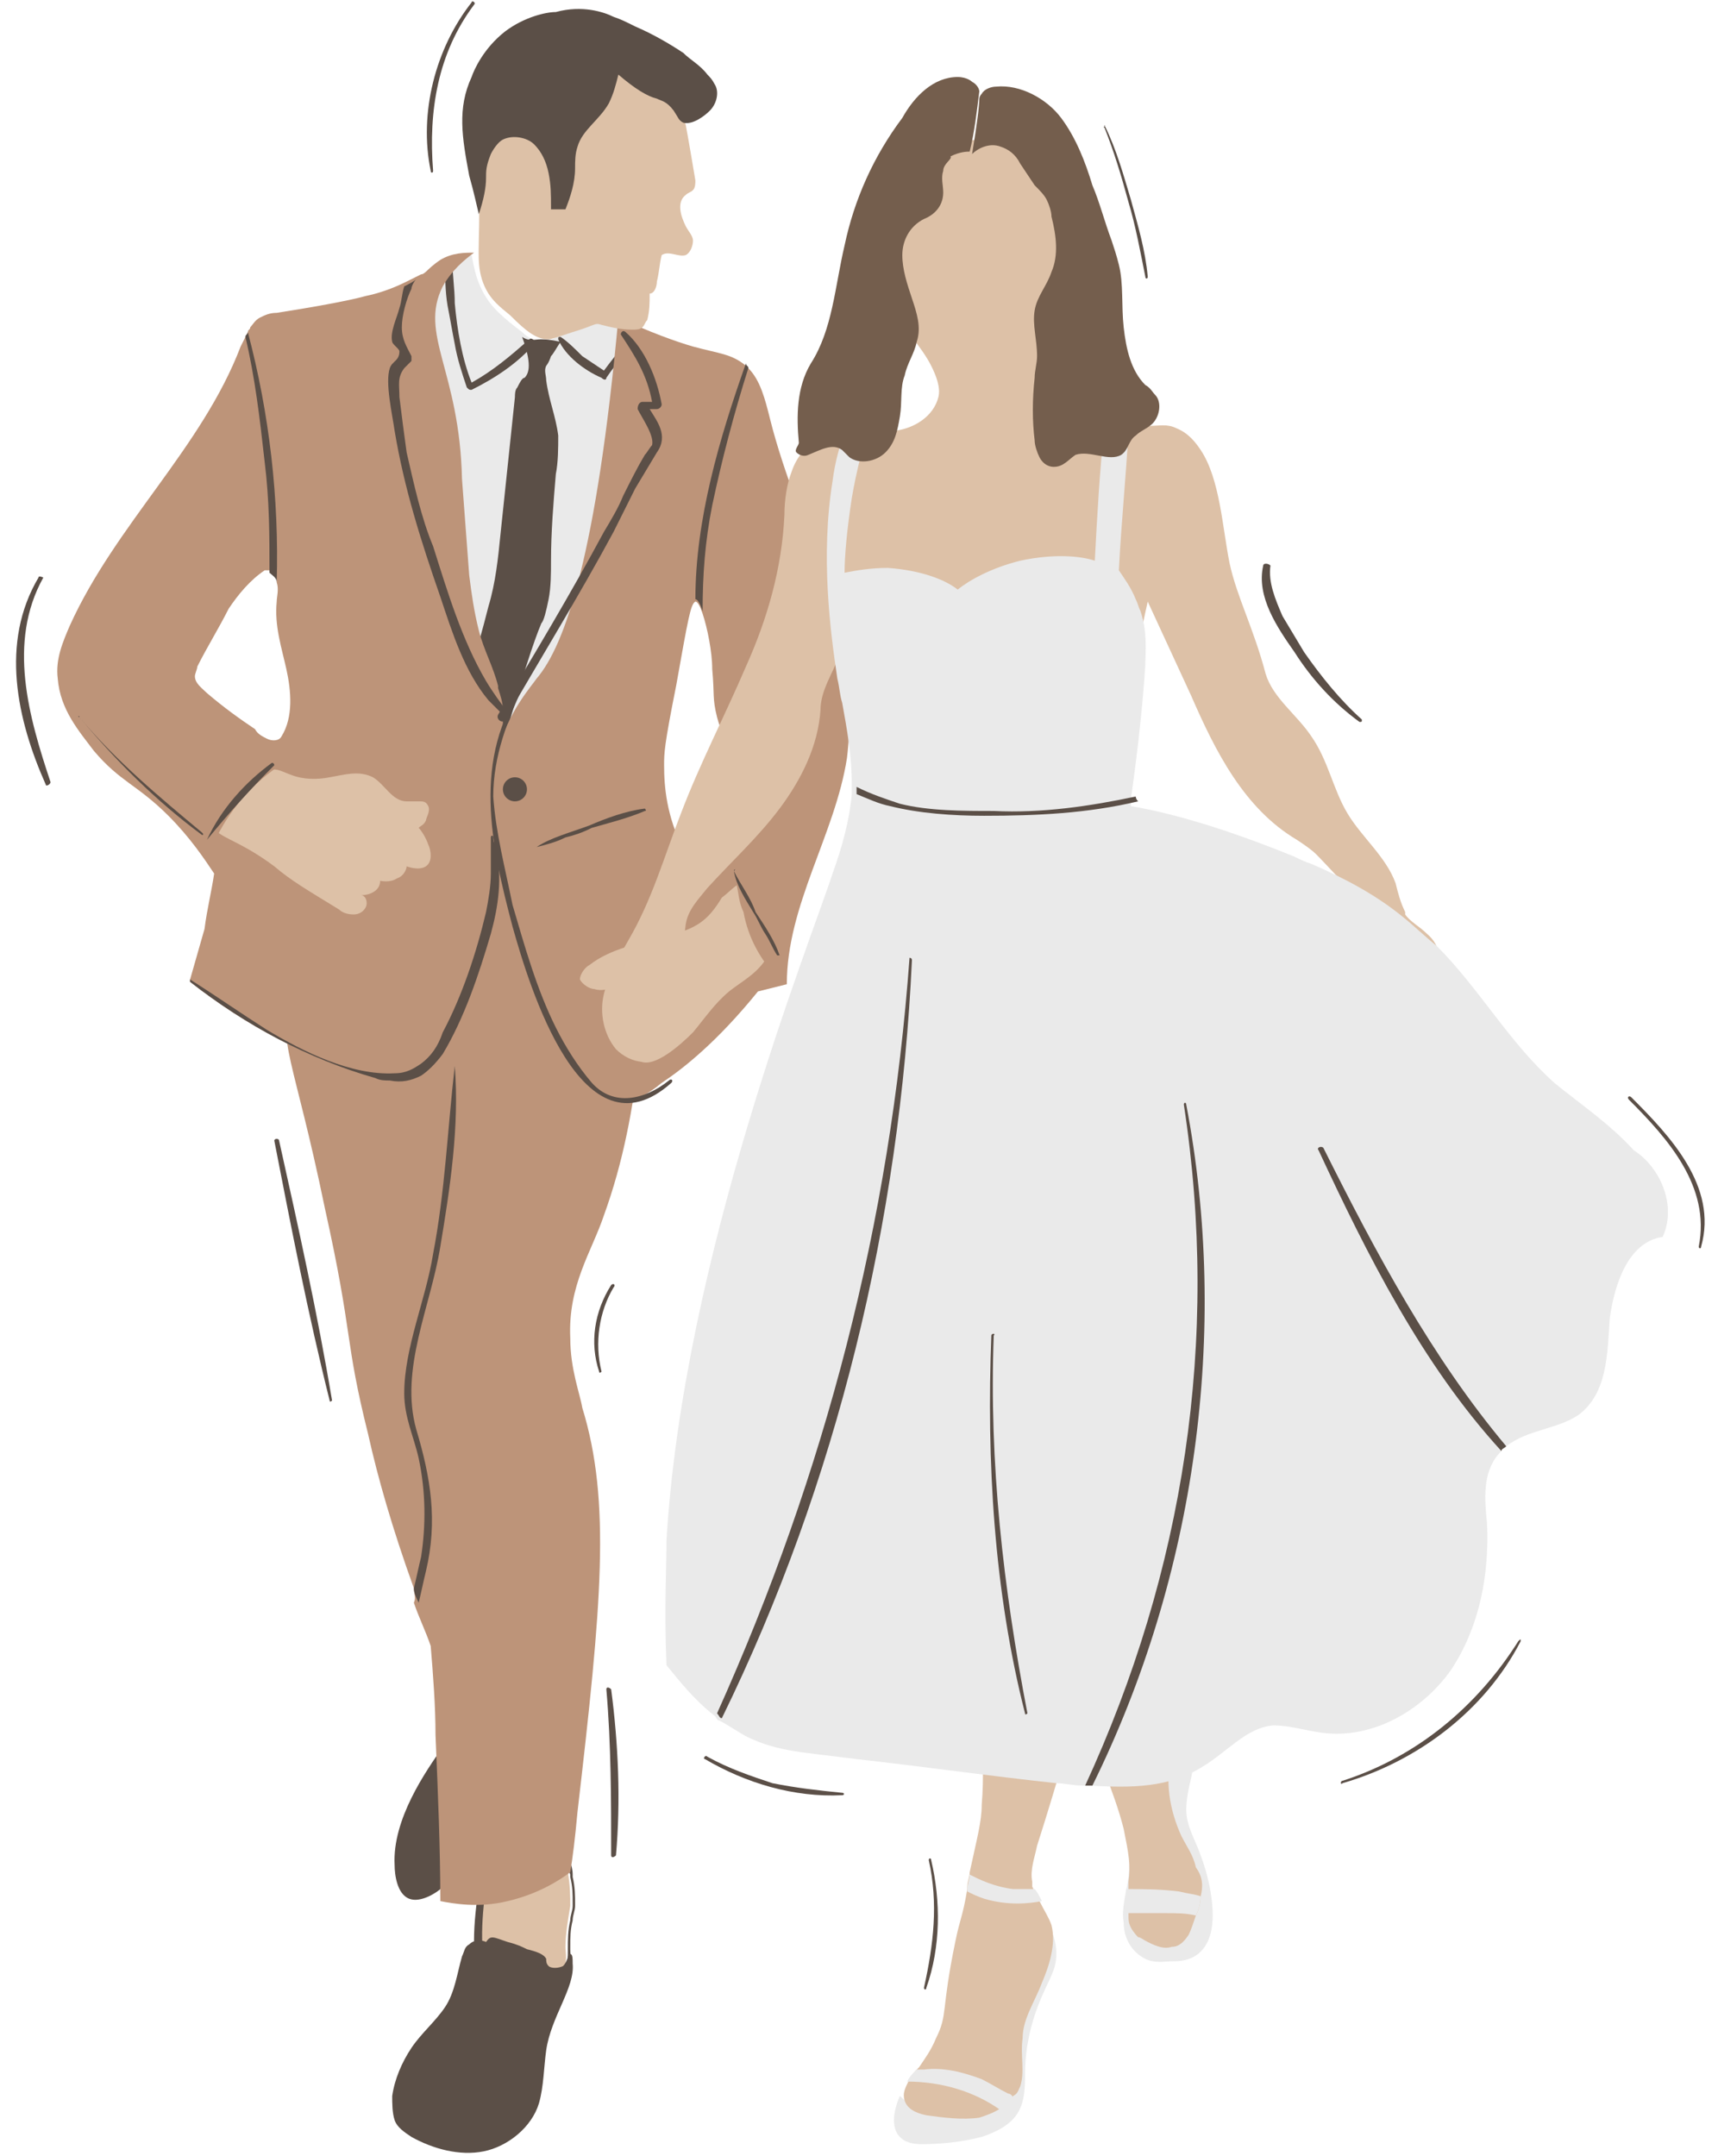<?xml version="1.0" encoding="UTF-8" standalone="no"?><svg xmlns="http://www.w3.org/2000/svg" xmlns:xlink="http://www.w3.org/1999/xlink" fill="#000000" height="89.6" preserveAspectRatio="xMidYMid meet" version="1" viewBox="13.8 2.8 71.4 89.6" width="71.4" zoomAndPan="magnify"><g id="change1_1"><path d="M39.8,25.9c-0.2,0.9-0.3,1.8-0.7,2.6c-0.3,0.7-0.7,1.4-1,2c-0.3,0.6-0.6,1.3-1,1.9c-0.5,0.8-1.3,1.3-2.1,1.8 c-0.9-0.6-1.7-1.2-2.4-2.1c-0.5-0.7-0.9-1.6-1.1-2.4c-0.6-2-0.7-4-0.8-6.1c-0.1-2.2-0.1-4.4-0.1-6.6c0-0.8-0.1-1.8,0.6-2.6 c0.6-0.8,1.6-0.9,2.2-1c0.1,0.5,0.2,1.2,0.7,1.9c0.2,0.3,0.6,0.7,1.4,1.3c0.2,0.2,0.4,0.3,0.7,0.4c0.4,0.1,1-0.4,1.4-0.5 c0.6-0.3,1.2-0.4,1.8-0.6c0.1,0.4,0.2,0.9,0.3,1.3c0,0.1,0,0.2,0.1,0.3C40.3,20.3,40.3,23.1,39.8,25.9z" fill="#eaeaea"/></g><g id="change2_1"><path d="M32.6,13.6c0,0.6,0.1,1.2,0.1,1.8c0.1,1.1,0.3,2.3,0.7,3.3c0.9-0.5,1.6-1.1,2.4-1.8c0.1-0.1,0.3,0.1,0.2,0.2 c-0.7,0.8-1.6,1.4-2.6,1.9c-0.1,0-0.1,0-0.2-0.1c-0.2-0.6-0.4-1.2-0.5-1.8c-0.1-0.5-0.2-1.1-0.3-1.6c-0.1-0.6-0.1-1.2-0.1-1.8 L32.6,13.6z" fill="#5b4f47"/></g><g id="change2_2"><path d="M39.8,17.5c-0.3,0.3-0.6,0.7-0.8,1c0,0.1-0.1,0.1-0.2,0c-0.7-0.3-1.5-0.9-1.8-1.6c0-0.1,0-0.1,0.1-0.1 c0.3,0.2,0.6,0.5,0.9,0.8c0.3,0.2,0.6,0.4,0.9,0.6c0.3-0.4,0.6-0.8,0.9-1.1C39.8,17.3,39.8,17.4,39.8,17.5z" fill="#5b4f47"/></g><g id="change1_2"><path d="M63.3,75.4c0.1,0.4,0.1,0.9,0,1.3c-0.1,0.4-0.2,0.9-0.2,1.3c0,0.7,0.4,1.3,0.6,1.9c0.3,0.8,0.5,1.7,0.5,2.5 c0,0.5-0.1,1.1-0.5,1.5c-0.3,0.3-0.7,0.4-1.1,0.4c-0.4,0-0.8,0.1-1.2-0.1c-0.6-0.3-0.9-0.9-0.9-1.5c-0.1-0.6,0.1-1.2,0.2-1.9 c0.1-1.1,0.1-2.2,0.2-3.3c0.1-0.8,0.4-1.6,0.8-2.3c0.2-0.2,0.5-0.7,0.8-0.7C62.9,74.6,63.2,75.1,63.3,75.4z" fill="#eaeaea"/></g><g id="change1_3"><path d="M57.7,84c0,0.7-0.3,1-0.7,2c-0.4,1-0.6,2-0.6,3c0,0.5,0,1.1-0.3,1.6c-0.3,0.5-0.9,0.8-1.5,1 c-0.8,0.2-1.6,0.3-2.5,0.3c-0.6,0-0.8-0.2-0.9-0.3c-0.5-0.5-0.1-1.5,0-1.7c0.2,0.2,1.2,1,2.5,0.9c0.2,0,1.4-0.1,1.9-1 c0.2-0.3,0.2-0.7,0.3-1.2c0.4-2.4,0.4-3.2,0.7-4.4c0.1-0.4,0.3-0.9,0.6-1.5C57.5,82.9,57.7,83.4,57.7,84z" fill="#eaeaea"/></g><g id="change3_1"><path d="M57.5,82.8c0.2,0.8-0.1,1.7-0.4,2.4c-0.3,0.8-0.8,1.5-0.8,2.3c-0.1,0.7,0.1,1.4-0.1,2 c-0.1,0.2-0.1,0.3-0.3,0.4c-0.1,0.2-0.3,0.4-0.5,0.5c-0.3,0.2-0.6,0.3-0.9,0.4c-0.7,0.1-1.5,0-2.2-0.1c-0.5-0.1-0.8-0.3-0.9-0.6 c-0.1-0.3,0-0.5,0.2-0.9c0.1-0.2,0.2-0.3,0.4-0.5c0,0,0,0,0,0c0.2-0.3,0.5-0.7,0.7-1.2c0.5-1,0.2-1.1,0.8-4c0.2-1,0.3-1,0.5-2.2 c0,0,0-0.1,0-0.1c0-0.2,0.1-0.4,0.1-0.6c0.3-1.4,0.5-2.1,0.5-2.8c0.2-2.4-0.3-3.4,0.3-5.5c0.2-0.6,0.3-0.9,0.6-1.2 c0.4-0.4,4-0.5,3.9-0.1c-0.8,2.8-1.6,5.7-2.5,8.5c-0.1,0.5-0.3,1-0.2,1.5c0,0.1,0,0.1,0,0.2c0.1,0.2,0.2,0.4,0.3,0.6 C57.2,82.2,57.4,82.5,57.5,82.8z" fill="#ddc1a7"/></g><g id="change1_4"><path d="M55.9,90c-0.1,0.2-0.3,0.4-0.5,0.5c-1.1-0.8-2.5-1.2-3.9-1.2c0.1-0.2,0.2-0.3,0.4-0.5c0,0,0,0,0,0 c0.1,0,0.2,0,0.3,0c0.8-0.1,1.6,0.1,2.4,0.4c0.4,0.2,0.7,0.4,1.1,0.6C55.8,89.8,55.9,89.9,55.9,90z" fill="#eaeaea"/></g><g id="change1_5"><path d="M57.1,81.8c-0.5,0.1-1.4,0.2-2.4-0.1c-0.3-0.1-0.5-0.2-0.7-0.3c0,0,0-0.1,0-0.1c0-0.2,0.1-0.4,0.1-0.6 c0.4,0.2,1,0.5,1.8,0.6c0.3,0,0.6,0,0.9,0C56.9,81.4,57,81.6,57.1,81.8z" fill="#eaeaea"/></g><g id="change3_2"><path d="M63.7,81.6c0,0.3-0.1,0.6-0.2,0.8c0,0,0,0,0,0c-0.1,0.3-0.2,0.6-0.3,0.8c-0.2,0.3-0.4,0.5-0.7,0.5 c-0.3,0.1-0.6,0-1-0.2c-0.2-0.1-0.3-0.2-0.4-0.2c0,0-0.2-0.2-0.3-0.4c-0.1-0.2-0.1-0.3-0.1-0.5c0-0.3,0-0.7,0-1c0-0.1,0-0.3,0-0.4 c0.1-0.7,0-1.2-0.2-2.2c-0.2-0.8-0.5-1.6-0.8-2.4c-0.4-1-0.7-1.9-1.1-2.9c-0.2-0.4-0.5-0.9-0.6-1.4c0-0.2,0.1-0.3,0.2-0.4 c0,0,0.5-0.4,0.6-0.4c1.1,0.8,2.3,1.7,3.4,2.6c0.1,0.1,0.3,0.2,0.4,0.4c0.2,0.4,0.1,0.8-0.1,1.3c-0.3,1.2-0.1,2.4,0.4,3.5 c0.2,0.4,0.5,0.8,0.6,1.3C63.8,80.8,63.8,81.2,63.7,81.6z" fill="#ddc1a7"/></g><g id="change3_3"><path d="M37.5,82c-0.1,0.6-0.2,1.2-0.2,1.7c0,0.3,0.1,0.6-0.1,0.9c-0.1,0.1-0.3,0.2-0.4,0.2 c-0.9,0.3-1.9,0.6-2.8,0.9c-0.6-1.4-0.4-3-0.2-4.6c0-0.2,0-0.3,0.1-0.5c0.1-0.2,0.4-0.3,0.6-0.4c0.5-0.1,0.9-0.3,1.4-0.4 c0.3-0.1,0.8-0.4,1.1-0.2c0.2,0.2,0.4,0.7,0.4,1C37.5,81.2,37.5,81.6,37.5,82z" fill="#ddc1a7"/></g><g id="change2_3"><path d="M34,85.9c0,0-0.1,0-0.1-0.1c-0.6-1.5-0.4-3.2-0.2-4.6c0-0.2,0-0.4,0.2-0.5c0.2-0.2,0.4-0.3,0.7-0.4l1.4-0.4 c0.1,0,0.1,0,0.2-0.1c0.3-0.1,0.7-0.3,1-0.1c0.2,0.2,0.4,0.6,0.4,1l0,0.1c0.1,0.4,0.1,0.8,0.1,1.1V82c0,0,0,0,0,0 c0,0.2-0.1,0.4-0.1,0.6c-0.1,0.4-0.1,0.7-0.1,1.1c0,0,0,0.1,0,0.1c0,0.3,0.1,0.6-0.1,0.8C37.2,84.9,37,85,36.8,85L34,85.9 C34,85.9,34,85.9,34,85.9z M36.8,79.8c-0.2,0-0.4,0.1-0.6,0.2c-0.1,0-0.2,0.1-0.2,0.1l-1.4,0.4c-0.2,0.1-0.4,0.1-0.5,0.3 c-0.1,0.1-0.1,0.3-0.1,0.4c-0.2,1.4-0.3,3,0.2,4.4l2.7-0.9c0.2-0.1,0.3-0.1,0.4-0.2c0.1-0.2,0.1-0.4,0.1-0.6c0-0.1,0-0.1,0-0.1 c0-0.4,0-0.8,0.1-1.2c0-0.2,0.1-0.4,0.1-0.6v-0.1c0-0.4,0-0.7-0.1-1.1l0-0.1c-0.1-0.3-0.2-0.7-0.3-0.9 C36.9,79.8,36.8,79.8,36.8,79.8z M37.5,82L37.5,82L37.5,82z" fill="#5b4f47"/></g><g id="change2_4"><path d="M34.9,83.5c0.4,0.1,0.6,0.2,0.8,0.3c0.4,0.1,0.7,0.2,0.8,0.4c0,0.1,0,0.2,0.1,0.3c0.1,0.1,0.4,0.1,0.6,0 c0.2-0.2,0.2-0.5,0.3-0.5c0.1,0,0.1,0.2,0.1,0.4c0.1,1-0.9,2.2-1.1,3.6c-0.1,0.7-0.1,1.5-0.3,2.2c-0.3,1-1.3,1.8-2.3,2 c-1,0.2-2.1-0.1-3-0.6c-0.3-0.2-0.6-0.4-0.7-0.7c-0.1-0.3-0.1-0.7-0.1-1c0.1-0.7,0.4-1.4,0.8-2c0.4-0.6,1-1.1,1.4-1.7 c0.4-0.6,0.5-1.4,0.7-2.1c0.1-0.2,0.1-0.4,0.3-0.5c0.2-0.2,0.5-0.2,0.7-0.1C34.2,83.2,34.3,83.3,34.9,83.5z" fill="#5b4f47"/></g><g id="change2_5"><path d="M30.2,80.3c0,0.4,0.1,1.2,0.6,1.4c0.5,0.2,1.2-0.3,1.3-0.4c0.6-0.5,0.7-1.2,0.8-1.5c0.1-0.6,0-1.3,0-1.9 c0-0.3,0-0.6,0-0.9c0-0.2,0.1-0.5,0.1-0.7c0-0.4-0.4-0.6-0.8-0.9C31.5,76.4,30.1,78.4,30.2,80.3z" fill="#5b4f47"/></g><g id="change4_1"><path d="M40.8,39.5c-0.2,4.7-0.3,9.4-1.9,13.8c-0.5,1.5-1.5,2.9-1.4,5.1c0,1.3,0.4,2.3,0.5,2.9 c1.2,3.9,0.8,8.2-0.2,16.8c-0.1,1.1-0.2,1.9-0.3,2.5c-0.4,0.3-1.3,0.9-2.6,1.2c-1.2,0.3-2.3,0.1-2.8,0c0-2.2-0.1-4.5-0.2-6.9 c0-1.2-0.1-2.5-0.2-3.7c-0.2-0.6-0.5-1.2-0.7-1.8C31.1,69.2,31,69,31,68.8c-0.9-2.5-1.5-4.6-1.9-6.4c-1-4-0.6-4-1.8-9.4 c-1.3-6.3-2-6.9-1.4-8.8c0.2-0.6-0.3-0.7,4.8-6.2c1.7-1.8,2.7-2.7,5.2-2.1c1.3,0.3,3.7,0.7,4.5,1.9C40.9,38.2,40.8,38.9,40.8,39.5z" fill="#bd9479"/></g><g id="change2_6"><path d="M32.1,54.6c-0.4,2.5-1.7,5.1-1,7.6c0.6,2,0.9,3.8,0.4,5.9c-0.1,0.4-0.2,0.9-0.3,1.3C31.1,69.2,31,69,31,68.8 c0.1-0.4,0.2-0.9,0.3-1.3c0.2-1.3,0.2-2.7-0.1-4.1c-0.2-0.9-0.6-1.7-0.6-2.7c0-1.9,0.9-3.9,1.2-5.8c0.5-2.6,0.6-5.2,0.9-7.8 c0,0,0,0,0,0C32.9,49.6,32.5,52.2,32.1,54.6z" fill="#5b4f47"/></g><g id="change2_7"><path d="M36.3,16.9c0.4,0,0.7,0.1,0.8,0.1c-0.2,0.3-0.3,0.5-0.4,0.6c-0.1,0.3-0.2,0.4-0.2,0.4c-0.1,0.2,0,0.4,0,0.6 c0.1,0.8,0.4,1.5,0.5,2.3c0,0.5,0,1.1-0.1,1.6c-0.1,1.2-0.2,2.4-0.2,3.6c0,0.5,0,1.1-0.1,1.6c-0.1,0.5-0.2,0.9-0.3,1 c-0.3,0.7-0.8,2.2-1.7,5.4c-1-1.8-1.1-3.2-1-4.1c0.1-0.6,0.2-0.8,0.5-2c0.3-1,0.4-2,0.5-3c0.2-1.9,0.4-3.8,0.6-5.7 c0-0.1,0-0.3,0.1-0.4c0.1-0.2,0.2-0.4,0.3-0.4c0.2-0.2,0.3-0.6-0.1-1.7C35.8,17,36,16.9,36.3,16.9z" fill="#5b4f47"/></g><g id="change4_2"><path d="M48.1,27.1c-0.7-2.3-1.7-4.5-2.3-6.9c-0.2-0.8-0.4-1.6-0.9-2.1c0-0.1-0.1-0.1-0.1-0.1c0,0,0,0,0,0 c-0.6-0.5-1.1-0.5-2.2-0.8c-0.7-0.2-1.8-0.6-3.1-1.2c-0.9,9.8-2.2,13.6-3.4,15c-0.2,0.3-1.2,1.4-1.6,3c-0.3,1.2-0.1,2.1,0.1,3 c0.7,3.7,1.5,7.1,3.2,10.1c0.3,0.5,0.7,1.2,1.5,1.4c0.7,0.2,1.4-0.2,2-0.7c0.9-0.6,2.3-1.7,4-3.8c0.4-0.1,0.8-0.2,1.2-0.3 c0-3.3,2-6.2,2.5-9.4C49.3,31.9,48.8,29.4,48.1,27.1z M43.7,36.5c-0.4,0.6-0.9,1.1-1.5,1.6c-0.7-1.4-0.8-2.6-0.8-3.5 c0-0.5,0-0.8,0.5-3.3c0.5-2.8,0.6-3.4,0.8-3.5c0,0,0,0,0,0c0.1,0,0.2,0.2,0.3,0.5c0.2,0.6,0.4,1.6,0.4,2.3c0.1,1.1,0,1.2,0.2,2 c0.3,1.1,0.6,1.2,0.7,1.9C44.3,35.2,44.1,35.9,43.7,36.5z" fill="#bd9479"/></g><g id="change4_3"><path d="M34.7,32.3c0-0.3-0.1-0.6-0.2-0.9c0,0,0-0.1,0-0.1c-0.2-0.8-0.6-1.5-0.8-2.3c-0.2-0.8-0.3-1.5-0.4-2.3 c-0.1-1.3-0.2-2.7-0.3-4c-0.1-4.5-1.8-6-0.8-8c0.4-0.7,0.9-1.1,1.3-1.4c-0.4,0-0.9,0-1.4,0.3c-0.3,0.2-0.5,0.4-0.5,0.4 c-0.1,0.1-0.2,0.2-0.3,0.2c-0.2,0.1-0.4,0.2-0.6,0.3c-0.6,0.3-1.2,0.5-1.7,0.6c-0.7,0.2-2.4,0.5-3.7,0.7c-0.3,0-0.5,0.1-0.7,0.2 c-0.2,0.1-0.3,0.3-0.4,0.4c0,0.1-0.1,0.1-0.1,0.2c-0.1,0.2-0.2,0.4-0.3,0.6c-1.6,4.2-5.2,7.4-7.1,11.6c-0.3,0.7-0.6,1.4-0.5,2.2 c0.1,1.3,0.9,2.2,1.5,3c1.1,1.3,1.8,1.4,3.1,2.7c0.9,0.9,1.5,1.8,1.9,2.4c-0.1,0.7-0.3,1.5-0.4,2.3c-0.2,0.7-0.4,1.4-0.6,2.1 c0,0,0,0.1,0,0.1c2.3,1.8,4.9,3.2,7.7,4c0.3,0.1,0.6,0.2,1,0.3c0.2,0,0.3,0.1,0.5,0c0.2-0.1,0.3-0.3,0.4-0.4c0,0,0.1-0.1,0.1-0.2 c0-0.1,0.1-0.2,0.1-0.3c0.5-1.2,1-2.5,1.5-3.7c0.5-1.1,1-2.3,1.2-3.5c0-0.2,0.1-0.4,0.1-0.6c0,0,0,0,0,0c0.1-0.4,0.1-0.8,0.2-1.2 c0.1-1.1,0.2-2.3,0.2-3.4C34.7,33.9,34.7,33.1,34.7,32.3z M22.4,31.6c-0.2-0.2-0.5-0.4-0.5-0.7c0-0.1,0.1-0.3,0.1-0.4 c0.4-0.8,0.9-1.6,1.3-2.4c0.4-0.6,0.9-1.2,1.5-1.6c0.1,0,0.1,0,0.2,0c0.1,0.1,0.3,0.2,0.3,0.4c0,0,0,0.1,0,0.1c0.1,0.3,0,0.6,0,0.8 c-0.1,1,0.2,1.9,0.4,2.8c0.2,0.9,0.3,2-0.2,2.8c-0.1,0.2-0.4,0.2-0.6,0.1c-0.2-0.1-0.4-0.2-0.5-0.4C23.8,32.7,23.1,32.2,22.4,31.6z" fill="#bd9479"/></g><g id="change3_4"><path d="M25,34.8c0.3-0.1,0.6,0.1,0.9,0.2c0.5,0.2,1.1,0.2,1.6,0.1c0.6-0.1,1.2-0.3,1.8,0c0.5,0.3,0.8,1,1.4,1 c0.2,0,0.3,0,0.5,0c0.2,0,0.3,0,0.4,0.2c0.1,0.2-0.1,0.5-0.1,0.6c-0.1,0.2-0.2,0.2-0.3,0.3c0.1,0.1,0.3,0.4,0.4,0.7 c0.1,0.2,0.2,0.7-0.1,0.9c-0.3,0.2-0.8,0-0.8,0c0,0.1-0.1,0.4-0.4,0.5c-0.3,0.2-0.7,0.1-0.7,0.1c0,0.4-0.4,0.6-0.8,0.6 c0.2,0,0.3,0.3,0.2,0.5c-0.1,0.2-0.3,0.3-0.5,0.3c-0.3,0-0.5-0.1-0.6-0.2c-1.3-0.8-2-1.2-2.7-1.8c-1.6-1.2-2.5-1.2-2.6-1.8 c0-0.3,0.3-0.7,0.9-1.3C24.1,35.2,24.5,34.9,25,34.8z" fill="#ddc1a7"/></g><g id="change3_5"><path d="M73.4,43.5c-0.1,0.1-0.3,0.3-0.4,0.2c-0.1,0-0.1-0.1-0.1-0.2c-0.2-0.7-0.6-1.3-1-1.9 c-0.5-0.7-1.2-1.2-1.9-1.8c-0.5-0.4-1-1-1.5-1.5c-0.2-0.2-0.5-0.4-0.8-0.6c-2.2-1.3-3.4-3.7-4.4-6c-0.6-1.3-1.2-2.6-1.8-3.9 c-0.6,2.6-0.9,5.2-1.2,7.8c-2.1,0.1-4.1,0.5-6.2,0.5c-1.3,0-2.6-0.1-3.9-0.4c-0.5-1.7-0.9-3.3-1.3-5c-0.1-0.2-0.1-0.5-0.2-0.7 c-0.3,0.8-0.8,1.5-0.8,2.3c-0.1,1.5-0.8,2.9-1.7,4.1c-0.9,1.2-2,2.2-3,3.3c-0.4,0.5-0.8,0.9-0.9,1.5c-0.1,0.7-0.1,1.4-0.1,2 c0.1,0.6,0.2,1.1,0.1,1.7c0,0.6-0.2,1.2-0.7,1.5C41,47.2,40,47,39.4,46.4c-0.5-0.6-0.7-1.5-0.5-2.3c0.2-0.8,0.6-1.5,1-2.2 c1-1.7,1.5-3.5,2.2-5.3c0.8-2.1,1.8-4,2.7-6.1c0.9-2,1.5-4.1,1.6-6.3c0-0.6,0.1-1.3,0.3-1.8c0.2-0.6,0.6-1.1,1.2-1.4 c0.4-0.2,0.8-0.3,1.3-0.3c0.3,0,0.6,0,0.9,0c0.3,0,0.6,0,0.9,0c0.8-0.1,1.6-0.6,1.8-1.4c0.1-0.4-0.1-0.9-0.3-1.3 c-0.2-0.4-0.5-0.8-0.8-1.2c-0.6-1-0.9-2.3-0.8-3.5c0-1.2,0.4-2.4,1.1-3.3c1.1-1.4,3.3-2.1,4.6-0.5c0.5,0.7,1,1.5,1.3,2.3 c0.3,0.8,0.4,1.8,0.1,2.6c0,0,0,0-0.1,0.4c-0.7,2.1-0.8,2.4-0.8,2.8c-0.1,0.6-0.1,1.1,0.1,1.5c0,0,0.1,0.1,0.1,0.2 c0.2,0.3,0.5,0.4,0.6,0.4c0.7,0.3,1.4,0.5,1.9,0.6c0.4,0.1,0.8,0.1,1,0.2c0.5,0,0.7,0,0.7,0c0.5,0,0.8-0.1,1.2,0.1 c0.5,0.2,0.8,0.6,1,0.9c0.8,1.2,0.9,3.2,1.2,4.7c0.3,1.4,1,2.7,1.5,4.6c0.3,1,1.3,1.7,1.9,2.6c0.7,1,0.9,2.2,1.5,3.2 c0.6,1,1.6,1.8,2,2.9c0.1,0.4,0.2,0.8,0.4,1.2c0,0,0,0,0,0.1c0.2,0.3,0.6,0.5,0.9,0.8C73.7,42.1,73.8,42.9,73.4,43.5z" fill="#ddc1a7"/></g><g id="change1_6"><path d="M82.9,54.2c-1.4,0.2-2,1.9-2.2,3.4c-0.1,1.5-0.1,3.1-1.3,4c-0.9,0.6-2.1,0.6-3,1.3c-0.1,0.1-0.2,0.1-0.2,0.2 c0,0,0,0-0.1,0.1c-0.7,0.8-0.6,1.9-0.5,2.9c0.1,2.1-0.3,4.3-1.5,6.1c-1.2,1.7-3.3,2.9-5.4,2.6c-0.7-0.1-1.3-0.3-2-0.3 c-1.1,0.1-1.9,1.1-2.9,1.7c-1.4,0.9-3,0.9-4.7,0.8c-0.1,0-0.2,0-0.3,0c-0.4,0-0.8-0.1-1.1-0.1c-2.8-0.3-5.6-0.7-8.3-1 c-2.3-0.3-3.2-0.3-4.5-0.9c-0.4-0.2-0.8-0.5-1.2-0.7c-0.1,0-0.1-0.1-0.2-0.2c-0.9-0.7-1.5-1.5-2-2.1c-0.1-2.3,0-4.1,0-5.2 c0.7-11.8,6-24.9,6.9-27.7c0.4-1.1,0.7-2.2,0.8-3.3c0-0.1,0-0.2,0-0.3v-0.1c0-1.2-0.2-2.3-0.4-3.4c-0.1-0.3-0.1-0.6-0.2-1 c-0.3-2-0.7-5.1-0.2-8.2c0.1-0.8,0.3-1.5,0.5-2c0.3,0,0.6,0,0.9,0c-0.1,0.5-0.4,1.5-0.6,2.7c-0.2,1.3-0.3,2.4-0.3,3.1 c0.5-0.1,1.1-0.2,1.8-0.2c1.4,0.1,2.4,0.5,2.9,0.9c0.5-0.4,1.4-0.9,2.6-1.2c1.4-0.3,2.5-0.2,3.1,0c0.1-1.9,0.2-3.7,0.4-5.6 c0.4,0.1,0.8,0.1,1,0.2c-0.1,1.9-0.3,3.8-0.4,5.8c0.2,0.3,0.5,0.7,0.7,1.2c0.1,0.2,0.1,0.3,0.2,0.5c0.3,0.9,0.2,1.7,0.2,2.2 c-0.1,1.6-0.3,3.5-0.6,5.6c0,0.1,0,0.2,0,0.3c0,0,0,0,0,0c1.8,0.3,4.1,1,6.8,2.1c0.2,0.1,0.4,0.2,0.7,0.3c1.4,0.6,2.7,1.3,3.8,2.2 c0.5,0.4,0.9,0.8,1.4,1.2c1.8,1.8,3,4,4.9,5.7c1.1,0.9,2.3,1.7,3.3,2.8C82.8,51.3,83.5,52.9,82.9,54.2z" fill="#eaeaea"/></g><g id="change3_6"><path d="M41.5,41.7c-1.1,0.3-2.3,0.5-3.2,1.2c-0.2,0.1-0.4,0.4-0.4,0.6c0.1,0.2,0.4,0.4,0.6,0.4 c0.3,0.1,0.6,0,0.9-0.1c0.2-0.1,0.3,0,0.3,0c0.1,0.1-0.1,0.4-0.2,0.5c-0.2,0.3-0.3,0.3-0.3,0.4c0,0.1,0,0.3,0.3,0.5 c0,0-0.1,0.2,0,0.4c0.1,0.2,0.3,0.3,0.4,0.3c0,0-0.1,0.3,0,0.5c0.1,0.2,0.3,0.3,0.3,0.3c0,0.1,0.1,0.2,0.2,0.2 c0.6,0.3,1.7-0.7,2.2-1.2c0.5-0.6,0.9-1.2,1.5-1.7c0.5-0.4,1.1-0.7,1.5-1.3c0.1-0.2,0.1-0.3,0.1-0.4c0-0.2,0.1-0.6-0.2-1.5 c-0.3-0.7-0.5-1.2-0.8-1.3c-0.3,0-0.5,0.3-0.9,0.6C43.2,41.1,42.7,41.4,41.5,41.7z" fill="#ddc1a7"/></g><g id="change1_7"><path d="M63.7,81.6c0,0.3-0.1,0.6-0.2,0.8c0,0,0,0,0,0c-0.4-0.1-0.8-0.1-1.3-0.1c-0.6,0-1.1,0-1.6,0c0-0.3,0-0.7,0-1 c0.7,0,1.4,0,2.2,0.1C63.2,81.5,63.4,81.5,63.7,81.6z" fill="#eaeaea"/></g><g id="change4_4"><path d="M25.6,34.5c-1.3,0.8-2.3,2-2.9,3.3c-0.3-0.3-0.6-0.6-0.8-1c-0.1-0.1-0.1-0.2-0.1-0.3c0-0.1,0.1-0.2,0.2-0.3 c0.6-0.6,1.2-1.2,1.8-1.8c0.2-0.2,0.4-0.3,0.6-0.3C24.7,34.2,25.5,34.6,25.6,34.5z" fill="#bd9479"/></g><g id="change4_5"><path d="M45.9,43.2c0.3-0.6,0.6-1.7,0.3-2.8c-0.1-0.6-0.6-1.7-1.1-1.7c-0.4,0-0.6,0.6-0.7,0.8 c0.1,0.4,0.1,0.8,0.3,1.2C44.9,41.8,45.4,42.6,45.9,43.2z" fill="#bd9479"/></g><g id="change2_8"><path d="M35.6,31.2c-2.2,3.1-1.4,6.7-0.5,10.1c0.7,2.5,2.9,9.8,6.6,6.5c0.1-0.1,0-0.2-0.1-0.1 c-1,0.8-2.3,1.1-3.2,0.1c-0.6-0.7-1.1-1.5-1.5-2.3c-0.8-1.6-1.3-3.4-1.8-5.1c-0.3-1.5-0.7-3-0.8-4.5C34.3,34.2,34.9,32.7,35.6,31.2 C35.7,31.2,35.7,31.2,35.6,31.2L35.6,31.2z" fill="#5b4f47"/></g><g id="change2_9"><path d="M34.2,41.6c-0.5,1.7-1.1,3.5-2,5c-0.3,0.4-0.6,0.7-0.9,0.9c-0.4,0.2-0.8,0.3-1.3,0.2c-0.2,0-0.4,0-0.6-0.1 c-2.8-0.8-5.4-2.2-7.7-4c0,0,0-0.1,0-0.1c1.1,0.7,2.1,1.4,3.2,2.1c1.5,0.9,3.5,1.9,5.3,1.8c0.5,0,0.8-0.2,1.1-0.4 c0.4-0.3,0.7-0.7,0.9-1.3c0.8-1.5,1.4-3.3,1.8-5c0.1-0.5,0.2-1.1,0.2-1.6c0,0,0,0,0,0c0-0.5,0-1,0-1.5c0-0.1,0.1-0.1,0.1,0 c0,0.1,0,0.2,0.1,0.3C34.7,39.3,34.5,40.5,34.2,41.6z" fill="#5b4f47"/></g><g id="change2_10"><circle cx="35.2" cy="35.6" fill="#5b4f47" r="0.5"/></g><g id="change2_11"><path d="M17.1,32.6c1.5,1.8,3.2,3.5,5.1,4.9c0,0,0.1,0,0-0.1C20.4,35.9,18.6,34.4,17.1,32.6 C17.1,32.5,17,32.6,17.1,32.6L17.1,32.6z" fill="#5b4f47"/></g><g id="change2_12"><path d="M22.4,37.7c0.9-1.1,1.8-2.1,2.8-3.1c0,0,0-0.1-0.1-0.1C24,35.3,23,36.4,22.4,37.7 C22.2,37.7,22.3,37.7,22.4,37.7L22.4,37.7z" fill="#5b4f47"/></g><g id="change2_13"><path d="M25.3,27c0-0.2-0.2-0.3-0.3-0.4c0-1.5,0-3-0.2-4.6c-0.2-1.8-0.4-3.5-0.8-5.2c0-0.1,0.1-0.1,0.1-0.2 C25,20,25.4,23.5,25.3,27z" fill="#5b4f47"/></g><g id="change2_14"><path d="M34.7,32.5c-0.2-0.2-0.4-0.4-0.6-0.6c-1-1.2-1.5-2.8-2-4.3c-0.8-2.3-1.5-4.5-1.9-6.9c-0.1-0.7-0.4-2-0.2-2.6 c0.1-0.3,0.4-0.3,0.4-0.7c0-0.1-0.3-0.3-0.3-0.4c-0.1-0.4,0.2-1,0.3-1.4c0.1-0.3,0.1-0.6,0.2-0.9c0.2-0.1,0.4-0.2,0.5-0.3 c-0.1,0.1-0.2,0.3-0.2,0.4c-0.2,0.4-0.4,1.1-0.4,1.6c0,0.5,0.2,0.8,0.4,1.2c0,0.1,0,0.2,0,0.2c-0.1,0.1-0.2,0.2-0.3,0.3 c-0.3,0.4-0.2,0.7-0.2,1.2c0.1,0.8,0.2,1.6,0.3,2.3c0.3,1.3,0.6,2.7,1.1,3.9c0.6,1.9,1.2,3.9,2.2,5.6c0.3,0.5,0.6,0.9,0.9,1.3 C35,32.4,34.8,32.7,34.7,32.5z" fill="#5b4f47"/></g><g id="change2_15"><path d="M40.8,19.8c0.1,0,0.2,0,0.3,0c0.1,0,0.2-0.1,0.2-0.2c-0.2-1.1-0.7-2.3-1.5-3c-0.1-0.1-0.2,0-0.2,0.1 c0.6,0.9,1.1,1.7,1.3,2.8c-0.1,0-0.3,0-0.4,0c-0.1,0-0.2,0.1-0.2,0.3c0.2,0.4,0.7,1.1,0.6,1.5c-0.1,0.1-0.2,0.3-0.3,0.4 c-0.3,0.5-0.6,1.1-0.9,1.7c-0.2,0.5-0.5,1-0.8,1.5c-1.4,2.6-2.9,5.1-4.4,7.6c-0.1,0.2,0.2,0.4,0.3,0.2c1.5-2.6,3.1-5.2,4.5-7.8 c0.3-0.6,0.6-1.2,0.9-1.8c0.3-0.5,0.6-1,0.9-1.5C41.6,20.9,41.1,20.3,40.8,19.8z" fill="#5b4f47"/></g><g id="change3_7"><path d="M42.3,8c-0.2-0.8-0.4-1.7-1.2-2.4c-0.6-0.6-1.4-0.8-3.1-1c-0.6-0.1-1.2-0.1-1.8-0.1 c-0.6,0.1-1.2,0.3-1.6,0.8c-0.4,0.4-0.5,0.8-0.6,1.1c-0.6,1.9-0.2,3.3-0.3,6.3c0,0.7-0.1,1.5,0.4,2.3c0.2,0.3,0.4,0.5,0.9,0.9 c0.7,0.7,1.1,1,1.6,1c0.1,0,0.4-0.1,1-0.3c1-0.3,0.9-0.4,1.2-0.3c0.4,0.1,0.8,0.2,1.3,0.2c0.1,0,0.3,0,0.4-0.1 c0.1-0.1,0.1-0.2,0.2-0.3c0.1-0.4,0.1-0.7,0.1-1.1c0.2,0,0.3-0.3,0.3-0.5c0.1-0.4,0.1-0.7,0.2-1.1c0.3-0.2,0.7,0.1,1,0 c0.2-0.1,0.3-0.4,0.3-0.6s-0.2-0.4-0.3-0.6c-0.2-0.4-0.4-1,0-1.3c0.1-0.1,0.2-0.1,0.3-0.2c0.1-0.1,0.1-0.3,0.1-0.4 C42.4,8.5,42.3,8,42.3,8z" fill="#ddc1a7"/></g><g id="change2_16"><path d="M41.1,6.9c-0.4-0.1-0.9-0.4-1.6-1c-0.1,0.4-0.2,0.8-0.4,1.2c-0.4,0.7-1.1,1.1-1.3,1.8 c-0.1,0.3-0.1,0.6-0.1,0.9c0,0.6-0.2,1.2-0.4,1.7c-0.2,0-0.3,0-0.5,0c0,0-0.1,0-0.1,0c0,0,0-0.1,0-0.1c0-0.5,0-0.9-0.1-1.4 c-0.1-0.5-0.3-0.9-0.6-1.2s-0.9-0.4-1.3-0.2c-0.2,0.1-0.4,0.4-0.5,0.6C34,9.7,34,9.9,34,10.2c0,0.4-0.1,0.9-0.3,1.5 c-0.1-0.4-0.2-0.9-0.4-1.6c-0.3-1.6-0.5-2.8,0.1-4.1c0.1-0.3,0.5-1.2,1.4-1.9c0.8-0.6,1.7-0.8,2.1-0.8C38,3,38.9,3.3,39.3,3.5 c0.3,0.1,0.5,0.2,0.9,0.4c0.7,0.3,1.4,0.7,2,1.1c0.3,0.3,0.7,0.5,1,0.9c0.1,0.1,0.2,0.2,0.3,0.4c0.2,0.3,0.1,0.8-0.2,1.1 c-0.2,0.2-0.7,0.6-1.1,0.5c-0.2-0.1-0.2-0.2-0.4-0.5C41.5,7,41.3,7,41.1,6.9z" fill="#5b4f47"/></g><g id="change2_17"><path d="M44.3,39c0.1,0.6,0.5,1.2,0.8,1.7c0.2,0.3,0.3,0.6,0.5,0.9c0.2,0.3,0.3,0.6,0.5,0.9c0,0,0.1,0,0.1,0 c-0.2-0.6-0.6-1.2-1-1.8C45,40.1,44.6,39.6,44.3,39C44.4,38.9,44.3,38.9,44.3,39L44.3,39z" fill="#5b4f47"/></g><g id="change2_18"><path d="M44.9,18.1c-0.6,1.9-1.1,3.8-1.5,5.7c-0.3,1.5-0.4,2.9-0.4,4.4c-0.1-0.3-0.2-0.5-0.3-0.5c0,0,0,0,0,0 c0-3.3,1-6.7,2.1-9.8c0,0,0,0,0,0C44.8,18,44.9,18,44.9,18.1z" fill="#5b4f47"/></g><g id="change2_19"><path d="M36.1,38c0.4-0.1,0.8-0.2,1.2-0.4c0.4-0.1,0.7-0.2,1.1-0.4c0.7-0.2,1.5-0.4,2.2-0.7c0.1,0,0-0.1,0-0.1 c-0.8,0.1-1.6,0.4-2.3,0.7C37.5,37.4,36.7,37.6,36.1,38C36,38,36,38,36.1,38L36.1,38z" fill="#5b4f47"/></g><g id="change2_20"><path d="M61.1,36.1c-2.1,0.5-4.2,0.6-6.4,0.6c-1.3,0-2.7-0.1-3.9-0.4c-0.5-0.1-0.9-0.3-1.4-0.5c0-0.1,0-0.2,0-0.3 c0.6,0.3,1.2,0.5,1.8,0.7c1.2,0.3,2.6,0.3,3.9,0.3c2,0.1,4-0.2,5.9-0.6C61,35.9,61,36,61.1,36.1C61,36.1,61,36.1,61.1,36.1z" fill="#5b4f47"/></g><g id="change2_21"><path d="M51.7,42.7c-0.5,10.8-3.1,21.7-7.9,31.5c-0.1,0-0.1-0.1-0.2-0.2c4.5-10,7.2-20.4,8-31.4 C51.6,42.6,51.7,42.6,51.7,42.7z" fill="#5b4f47"/></g><g id="change2_22"><path d="M55,58.3c-0.2,5.2,0.1,10.6,1.4,15.7c0,0.1,0.1,0,0.1,0c-1-5.2-1.6-10.4-1.4-15.7C55.2,58.2,55,58.2,55,58.3 L55,58.3z" fill="#5b4f47"/></g><g id="change2_23"><path d="M59.2,77c-0.1,0-0.2,0-0.3,0c4.1-8.9,5.6-18.5,4.1-28.3c0-0.1,0.1-0.1,0.1,0C64.9,58.1,63.5,68.3,59.2,77z" fill="#5b4f47"/></g><g id="change2_24"><path d="M76.4,62.9c-0.1,0.1-0.2,0.1-0.2,0.2c-3.3-3.6-5.6-8.2-7.6-12.5c-0.1-0.1,0.1-0.2,0.2-0.1 C71,54.9,73.3,59.2,76.4,62.9z" fill="#5b4f47"/></g><g id="change5_1"><path d="M53,9.9c-0.1,0.3,0,0.6,0,0.9c0,0.5-0.3,0.9-0.8,1.1c-0.6,0.3-0.9,0.9-0.9,1.5c0,0.6,0.2,1.2,0.4,1.8 c0.2,0.6,0.4,1.2,0.2,1.8c-0.1,0.5-0.4,0.9-0.5,1.4c-0.2,0.5-0.1,1.1-0.2,1.7c-0.1,0.6-0.2,1.1-0.6,1.5c-0.4,0.4-1.1,0.5-1.5,0.2 c-0.1-0.1-0.2-0.2-0.3-0.3c-0.4-0.3-0.9,0-1.4,0.2c-0.2,0.1-0.4,0-0.5-0.1S47,21.3,47,21.2c-0.1-1.1-0.1-2.3,0.5-3.3 c0.9-1.4,1-3.2,1.4-4.9c0.4-1.9,1.2-3.7,2.4-5.3C51.8,6.8,52.6,6,53.6,6c0.4,0,0.6,0.2,0.6,0.2c0.2,0.1,0.3,0.3,0.3,0.4 c-0.1,0.8-0.2,1.7-0.4,2.5c-0.1,0-0.4,0-0.8,0.2C53.4,9.4,53,9.6,53,9.9z" fill="#745e4d"/></g><g id="change5_2"><path d="M55.4,8.9C55.7,9,56,9.2,56.2,9.6c0.2,0.3,0.4,0.6,0.6,0.9c0.2,0.2,0.4,0.4,0.5,0.6c0.1,0.2,0.2,0.5,0.2,0.7 c0.2,0.8,0.3,1.6,0,2.3c-0.2,0.6-0.6,1-0.7,1.6c-0.1,0.6,0.1,1.2,0.1,1.9c0,0.3-0.1,0.6-0.1,0.9c-0.1,0.9-0.1,1.8,0,2.6 c0,0.2,0.1,0.5,0.2,0.7c0.1,0.2,0.3,0.4,0.6,0.4c0.4,0,0.6-0.3,0.9-0.5c0.6-0.2,1.4,0.3,1.9,0c0.3-0.2,0.3-0.6,0.6-0.8 c0.2-0.2,0.5-0.3,0.7-0.5c0.3-0.3,0.4-0.9,0.1-1.2c-0.1-0.1-0.2-0.3-0.4-0.4c-0.6-0.6-0.8-1.5-0.9-2.4c-0.1-0.9,0-1.8-0.2-2.6 c-0.1-0.4-0.2-0.7-0.3-1c-0.3-0.8-0.5-1.6-0.8-2.3c-0.3-1-0.7-2-1.3-2.8c-0.6-0.8-1.7-1.4-2.7-1.3c-0.2,0-0.5,0.1-0.6,0.3 c-0.1,0.1-0.1,0.2-0.1,0.2c0,0.3-0.1,1.1-0.3,2.3C54.4,9,54.9,8.7,55.4,8.9z" fill="#745e4d"/></g><g id="change2_25"><path d="M15.4,26.8c-1.6,2.7-0.9,5.9,0.3,8.6c0,0.1,0.2,0,0.2-0.1c-0.9-2.7-1.8-5.8-0.3-8.5 C15.6,26.8,15.4,26.7,15.4,26.8L15.4,26.8z" fill="#5b4f47"/></g><g id="change2_26"><path d="M33.4,2.9c-1.5,1.9-2.2,4.6-1.7,7c0,0.1,0.1,0.1,0.1,0c-0.2-2.5,0.2-4.9,1.7-6.9C33.6,2.9,33.4,2.8,33.4,2.9 L33.4,2.9z" fill="#5b4f47"/></g><g id="change2_27"><path d="M59.7,8.1c0.4,1,0.7,2,1,3.1c0.3,1,0.5,2.1,0.7,3.1c0,0.1,0.1,0.1,0.1,0c-0.1-1.1-0.4-2.1-0.7-3.2 c-0.3-1-0.6-2.1-1.1-3.1C59.8,8,59.6,8.1,59.7,8.1L59.7,8.1z" fill="#5b4f47"/></g><g id="change2_28"><path d="M66.3,26.3c-0.3,1.3,0.6,2.6,1.3,3.6c0.7,1.1,1.6,2.1,2.7,2.9c0.1,0,0.1,0,0.1-0.1c-0.9-0.8-1.7-1.8-2.4-2.8 c-0.3-0.5-0.6-1-0.9-1.5c-0.3-0.7-0.6-1.4-0.5-2.1C66.5,26.2,66.3,26.2,66.3,26.3L66.3,26.3z" fill="#5b4f47"/></g><g id="change2_29"><path d="M81.5,48.5c1.6,1.6,3.4,3.6,2.9,6.1c0,0.1,0.1,0.1,0.1,0c0.7-2.5-1.3-4.6-2.9-6.2 C81.5,48.3,81.4,48.4,81.5,48.5L81.5,48.5z" fill="#5b4f47"/></g><g id="change2_30"><path d="M69.6,76.9c3.1-0.9,5.9-3,7.4-5.9c0-0.1,0-0.1-0.1,0c-1.7,2.7-4.2,4.8-7.3,5.8C69.5,76.8,69.5,77,69.6,76.9 L69.6,76.9z" fill="#5b4f47"/></g><g id="change2_31"><path d="M52.4,80.1c0.4,1.8,0.2,3.5-0.2,5.3c0,0.1,0.1,0.1,0.1,0c0.6-1.7,0.6-3.6,0.2-5.3C52.5,80,52.4,80,52.4,80.1 L52.4,80.1z" fill="#5b4f47"/></g><g id="change2_32"><path d="M39.2,56.2c-0.7,1.1-0.9,2.4-0.5,3.6c0,0.1,0.1,0,0.1,0c-0.3-1.2-0.1-2.5,0.5-3.5 C39.4,56.2,39.3,56.1,39.2,56.2L39.2,56.2z" fill="#5b4f47"/></g><g id="change2_33"><path d="M39,73c0.2,2.3,0.2,4.6,0.2,6.9c0,0.1,0.1,0.1,0.2,0c0.2-2.3,0.1-4.6-0.2-6.9C39.1,72.9,39,72.9,39,73L39,73 z" fill="#5b4f47"/></g><g id="change2_34"><path d="M43.1,75.9c1.7,1,3.7,1.6,5.7,1.5c0.1,0,0.1-0.1,0-0.1c-1-0.1-1.9-0.2-2.9-0.4c-0.9-0.3-1.8-0.6-2.7-1.1 C43.1,75.7,43,75.9,43.1,75.9L43.1,75.9z" fill="#5b4f47"/></g><g id="change2_35"><path d="M25.2,50.2c0.7,3.6,1.4,7.2,2.3,10.8c0,0.1,0.1,0,0.1,0c-0.6-3.6-1.4-7.2-2.2-10.8 C25.4,50.1,25.2,50.1,25.2,50.2L25.2,50.2z" fill="#5b4f47"/></g></svg>